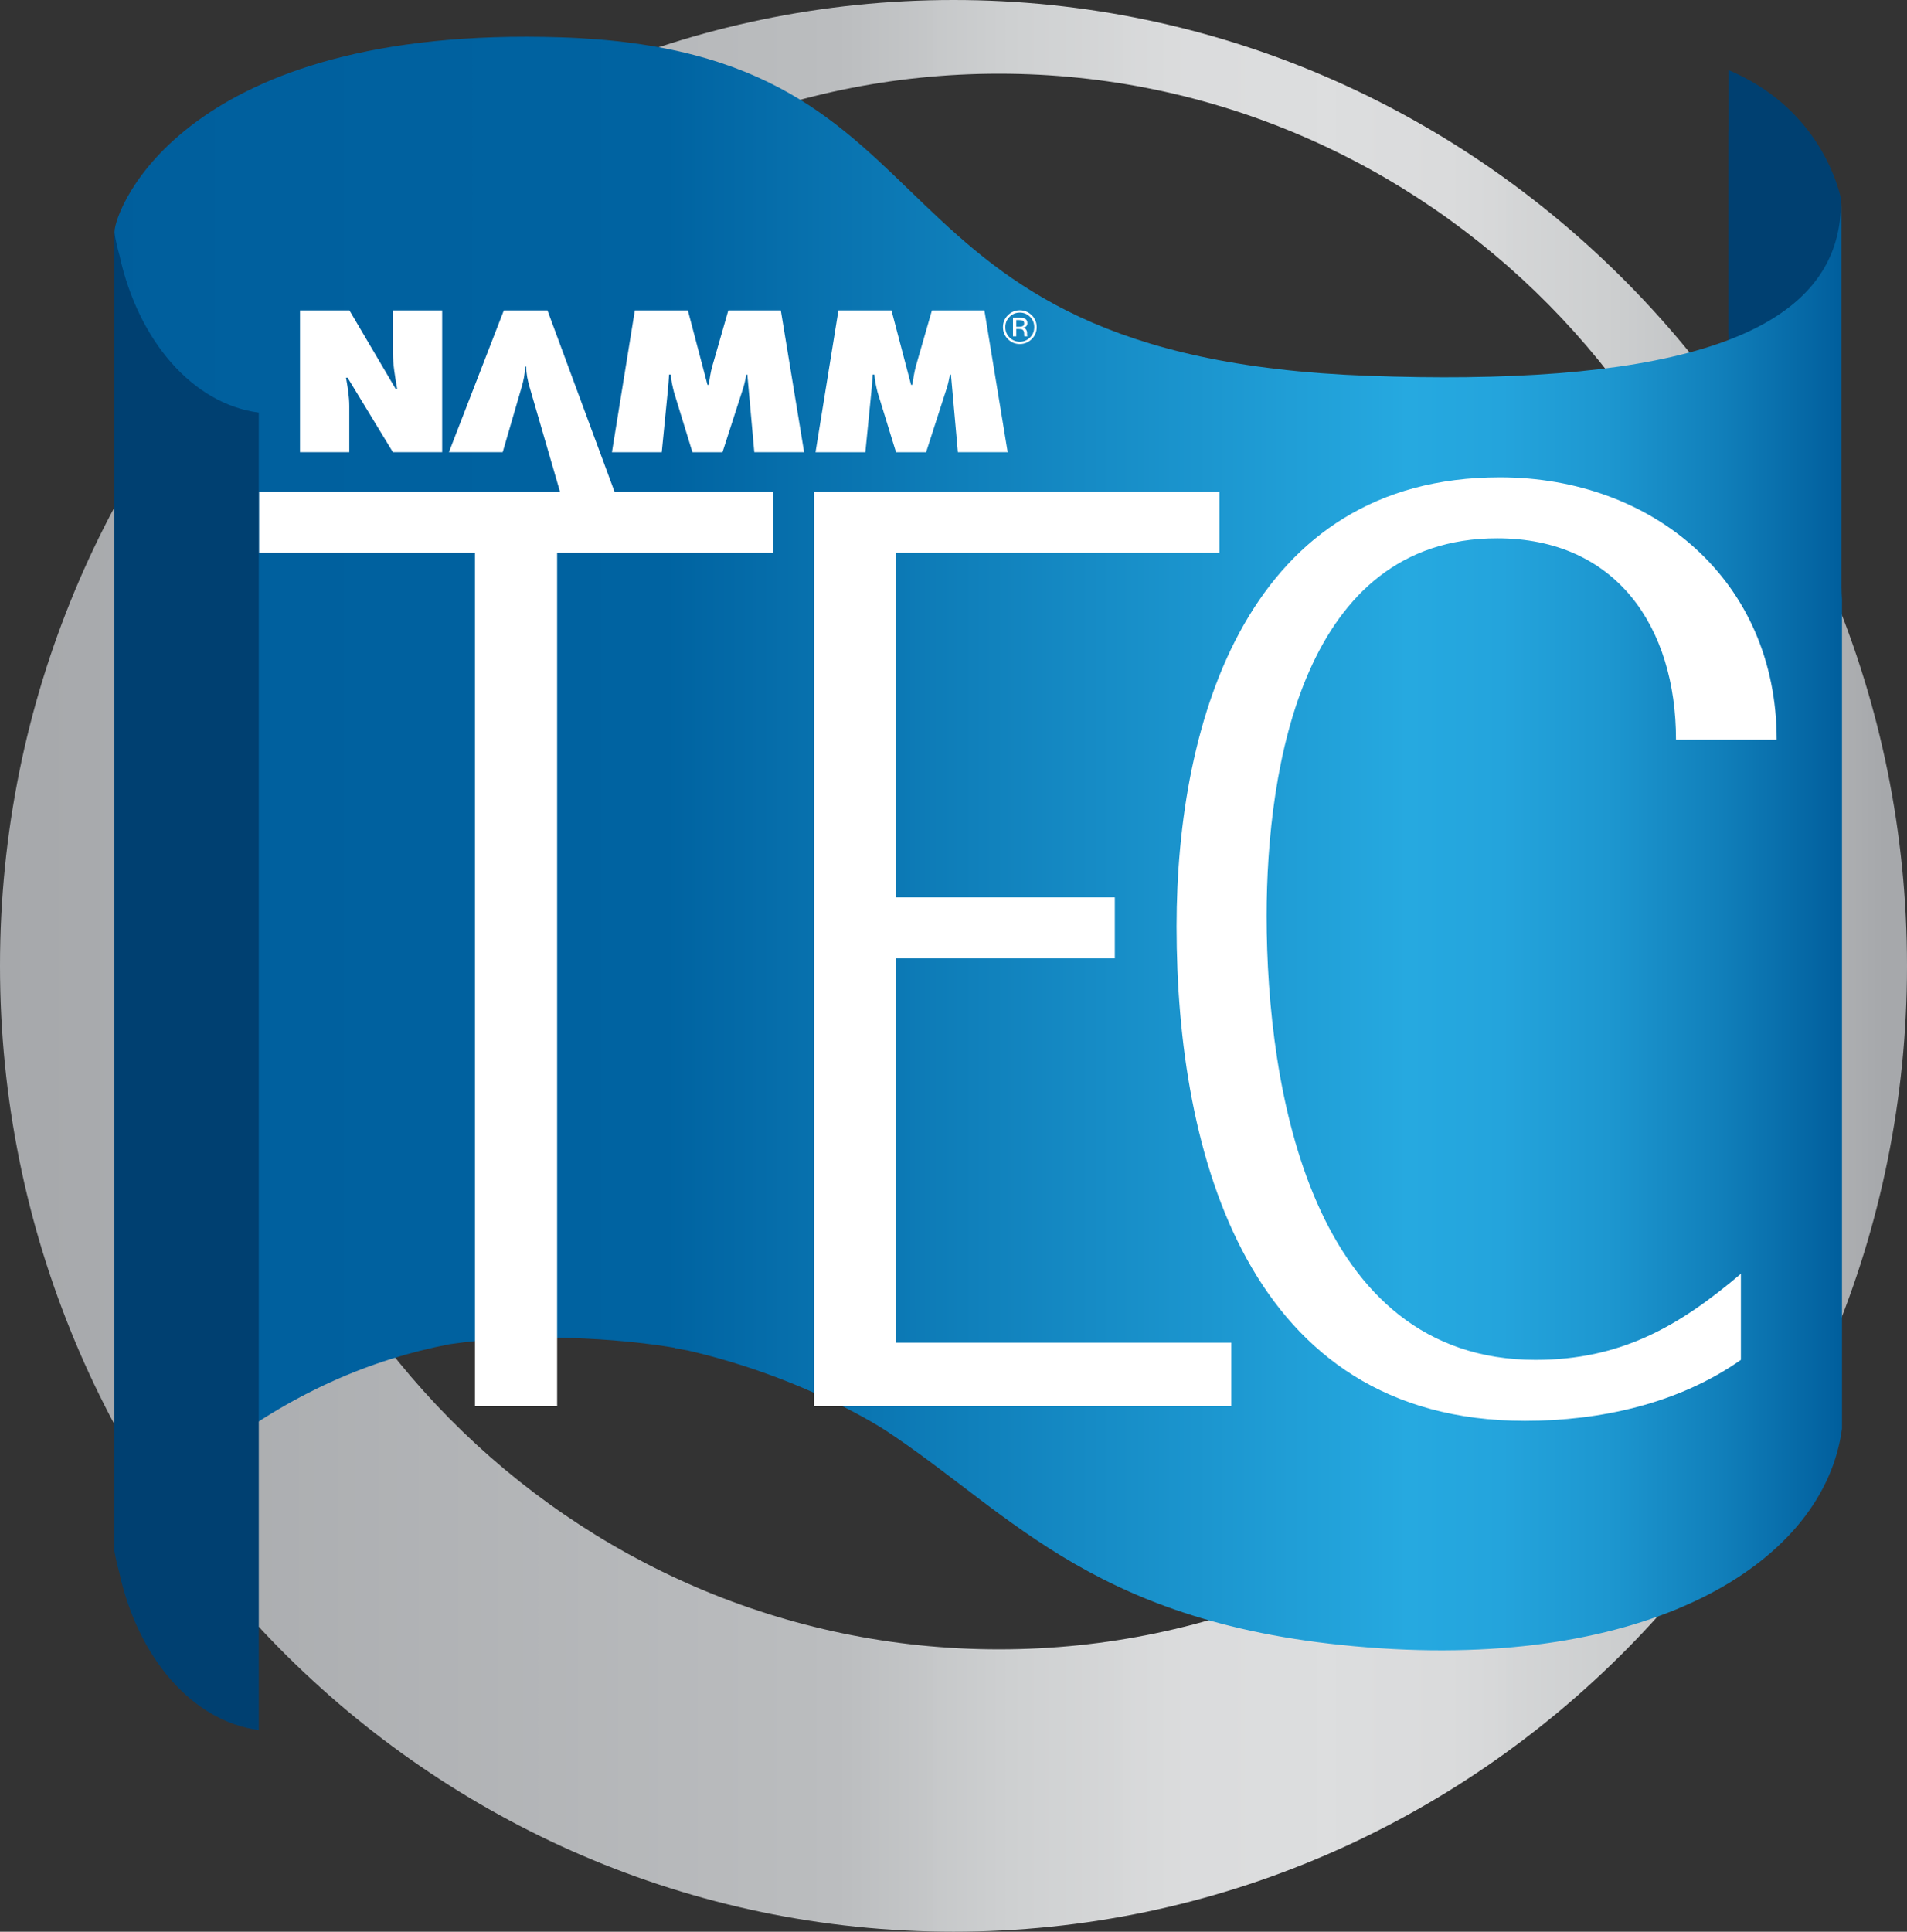 <?xml version="1.0" encoding="utf-8"?>
<!-- Generator: Adobe Illustrator 16.0.4, SVG Export Plug-In . SVG Version: 6.00 Build 0)  -->
<svg version="1.2" baseProfile="tiny" id="Layer_1" xmlns="http://www.w3.org/2000/svg" xmlns:xlink="http://www.w3.org/1999/xlink"
	 x="0px" y="0px" width="168.507px" height="170.64px" viewBox="0 0 168.507 170.64" xml:space="preserve">
<rect x="0" y="0" width="168.507" height="170.64" fill="#333333" stroke="none"/>
<g>
	<linearGradient id="SVGID_1_" gradientUnits="userSpaceOnUse" x1="0" y1="85.32" x2="168.507" y2="85.32">
		<stop  offset="0" style="stop-color:#A6A8AB"/>
		<stop  offset="0.439" style="stop-color:#BBBDBF"/>
		<stop  offset="0.531" style="stop-color:#D1D3D4;stop-opacity:0.982"/>
		<stop  offset="0.622" style="stop-color:#E1E2E3;stop-opacity:0.964"/>
		<stop  offset="0.696" style="stop-color:#E6E7E8;stop-opacity:0.95"/>
		<stop  offset="0.76" style="stop-color:#E0E1E2;stop-opacity:0.964"/>
		<stop  offset="0.845" style="stop-color:#CFD1D2;stop-opacity:0.983"/>
		<stop  offset="0.918" style="stop-color:#BBBDBF"/>
		<stop  offset="0.988" style="stop-color:#A6A8AB"/>
	</linearGradient>
	<path fill="url(#SVGID_1_)" d="M19.545,76.103c0-38.371,30.832-69.594,68.729-69.594c37.892,0,68.72,31.223,68.72,69.594
		c0,38.377-30.828,69.592-68.72,69.592C50.377,145.695,19.545,114.48,19.545,76.103 M0,85.319c0,47.045,37.792,85.321,84.255,85.321
		c46.455,0,84.252-38.276,84.252-85.321C168.507,38.273,130.71,0,84.255,0C37.792,0,0,38.273,0,85.319"/>
	<path fill="#004071" d="M152.725,34.924V11.587c7.688,3.229,9.573,9.827,9.891,11.153c0.073,0.283,0.093,1.262,0.093,2.779
		C162.069,29.507,158.838,32.658,152.725,34.924"/>
	<path fill="#004071" d="M152.725,29.524V6.185c7.694,3.231,9.58,9.827,9.9,11.154c0.071,0.284,0.093,1.264,0.093,2.782
		C162.079,24.106,158.843,27.257,152.725,29.524"/>
	<path fill="#231F20" d="M162.578,43.51v-1.019c0,0.526-0.039,1.036-0.099,1.533c-0.479,4.048-2.898,7.244-7.479,9.546
		c-5.399,2.708-13.776,4.169-25.469,4.306c-2.696,0.032-5.565-0.007-8.616-0.118C74.679,56.086,86.5,29.062,49.766,27.857
		C16.549,26.766,10.391,43.05,10.388,45.048c-0.006,0.718,0.012,8.219,0.035,17.417v51.038c0,0,2.062,4.94,8.096,8.363v-17.493
		c0.022-0.017,0.043-0.032,0.064-0.051l-0.01,0.105c7.087-4.519,14.3-6.919,21.142-7.976c3.205-0.371,6.757-0.541,10.697-0.438
		c3.407,0.086,6.453,0.33,9.216,0.702c-0.012,0.007-0.023,0.013-0.035,0.017c0,0,0.515,0.073,1.189,0.18
		c10.383,1.935,17.34,5.651,17.34,5.651h0.003c11.417,6.039,18.709,14.229,43.774,15.564c24.158,1.283,39.164-6.188,40.729-15.654
		v-2.25V69.443v-8.28v-3.213V42.476C162.628,42.831,162.607,43.172,162.578,43.51z"/>
	<linearGradient id="SVGID_2_" gradientUnits="userSpaceOnUse" x1="10.121" y1="74.516" x2="162.761" y2="74.516">
		<stop  offset="0" style="stop-color:#005E9C"/>
		<stop  offset="0.021" style="stop-color:#005F9D"/>
		<stop  offset="0.319" style="stop-color:#0063A1"/>
		<stop  offset="0.749" style="stop-color:#26A9E0"/>
		<stop  offset="0.803" style="stop-color:#24A4DC"/>
		<stop  offset="0.864" style="stop-color:#1D97D0"/>
		<stop  offset="0.928" style="stop-color:#1180BB"/>
		<stop  offset="0.994" style="stop-color:#02619F"/>
		<stop  offset="1" style="stop-color:#005E9C"/>
	</linearGradient>
	<path fill="url(#SVGID_2_)" d="M162.72,52.94v-2.501v-3.981v-1.575v-8.281v-3.212v-6.107v-9.363c0,0.352-0.021,0.695-0.049,1.033
		v-1.019c0.002,0.526-0.041,1.033-0.098,1.533c-0.479,4.047-2.908,7.245-7.5,9.545c-5.408,2.708-13.809,4.167-25.527,4.307
		c-2.702,0.032-5.58-0.009-8.638-0.12C74.564,31.529,86.412,4.504,49.593,3.298C16.297,2.206,10.126,18.491,10.121,20.49
		c-0.002,0.5,0.005,4.324,0.018,9.72c-0.012,0.1-0.018,0.188-0.018,0.261c-0.003,0.889,0.012,10.188,0.035,21.586v36.889v26.372
		c0,0,0.087,0.252,0.267,0.676v16.531c0.863,0.234,1.705,0.795,2.444,1.61c1.671,1.843,3.602,3.478,5.659,4.663v-10.24
		c0.022-0.02,0.045-0.041,0.065-0.061l-0.013,0.129c7.097-5.598,14.313-8.576,21.164-9.886c3.206-0.462,6.762-0.675,10.708-0.544
		c3.405,0.11,6.455,0.411,9.221,0.871c-0.013,0.007-0.021,0.018-0.035,0.023c0,0,0.517,0.086,1.188,0.217
		c10.394,2.401,17.358,7.01,17.358,7.01h0.005c11.424,7.487,18.724,17.63,43.81,19.288c24.181,1.597,39.197-7.668,40.765-19.399
		V51.843C162.761,52.216,162.742,52.58,162.72,52.94z"/>
	<path fill="#FFFFFF" d="M49.228,48.839v75.383H41.97V48.839H22.889v-5.383h45.418v5.383H49.228z"/>
	<path fill="#FFFFFF" d="M148.094,65.346c0-9.951-5.268-17.794-15.804-17.794c-17.091,0-20.368,20.134-20.368,33.361
		c0,15.334,3.981,39.213,23.764,39.213c7.491,0,12.641-2.926,18.143-7.607v7.607c-5.502,3.865-12.407,5.386-19.081,5.386
		c-24.463,0-30.783-23.53-30.783-43.663c0-18.377,6.435-39.683,28.561-39.683c13.579,0,24.465,9.131,24.465,23.18H148.094z"/>
	<path fill="#004071" d="M10.541,138.907c1.636,7.522,6.462,13.152,12.326,13.918v-45.868V82.146V36.449
		c-5.853-0.765-10.672-6.382-12.306-13.888c-0.176-0.632-0.333-1.296-0.455-2.032v46.665v30.342v39.449
		C10.226,137.671,10.373,138.304,10.541,138.907z"/>
	<g>
		<path fill="#FFFFFF" d="M26.508,27.418h4.369l4.088,6.942h0.13c-0.179-1.045-0.376-2.126-0.376-3.191v-3.751h4.352v12.527h-4.352
			l-4.006-6.581h-0.137c0.152,0.867,0.288,1.676,0.288,2.508v4.073h-4.355V27.418"/>
		<path fill="#FFFFFF" d="M39.667,39.945l4.853-12.527h3.854l6.044,16.335h-4.844l-2.764-9.51c-0.181-0.615-0.314-1.229-0.314-1.86
			h-0.1c0,0.632-0.134,1.245-0.315,1.86l-1.663,5.702H39.667"/>
		<path fill="#FFFFFF" d="M56.096,27.418h4.686l1.732,6.577h0.11c0.084-0.547,0.165-1.128,0.319-1.661l1.412-4.916h4.639
			l2.06,12.527h-4.403l-0.616-6.86h-0.083c-0.085,0.414-0.168,0.845-0.299,1.245l-1.812,5.616h-2.658l-1.629-5.3
			c-0.133-0.532-0.251-1.032-0.283-1.56h-0.149c-0.032,0.495-0.068,1.012-0.12,1.508l-0.528,5.352h-4.402L56.096,27.418"/>
		<path fill="#FFFFFF" d="M74.086,27.418h4.688l1.729,6.577h0.113c0.085-0.547,0.171-1.128,0.315-1.661l1.417-4.916h4.636
			l2.057,12.527h-4.4l-0.614-6.86h-0.083c-0.083,0.414-0.166,0.845-0.299,1.245l-1.812,5.616h-2.659l-1.632-5.3
			c-0.129-0.532-0.245-1.032-0.28-1.56h-0.145c-0.035,0.495-0.073,1.012-0.121,1.508l-0.532,5.352h-4.402L74.086,27.418"/>
		<path fill="#FFFFFF" d="M89.511,29.711H89.8v-0.646h0.228c0.15,0,0.259,0.017,0.316,0.053c0.102,0.059,0.153,0.185,0.153,0.374
			v0.133l0.01,0.052c0.002,0.007,0.002,0.012,0.005,0.016c0,0.007,0.002,0.011,0.002,0.019h0.268l-0.007-0.022
			c-0.007-0.012-0.014-0.042-0.014-0.084c0-0.042-0.006-0.081-0.006-0.121v-0.12c0-0.084-0.03-0.167-0.089-0.255
			c-0.06-0.084-0.152-0.14-0.28-0.16c0.1-0.017,0.176-0.042,0.239-0.079c0.1-0.07,0.156-0.176,0.156-0.32
			c0-0.209-0.085-0.345-0.254-0.417c-0.094-0.037-0.241-0.058-0.447-0.058h-0.569V29.711L89.511,29.711z M90.333,28.827
			c-0.061,0.025-0.155,0.039-0.272,0.039H89.8v-0.591h0.245c0.16,0,0.272,0.018,0.348,0.061c0.067,0.039,0.104,0.117,0.104,0.238
			C90.498,28.697,90.445,28.784,90.333,28.827L90.333,28.827z M91.166,27.846c-0.294-0.289-0.645-0.436-1.055-0.436
			c-0.411,0-0.756,0.146-1.049,0.436c-0.292,0.292-0.437,0.643-0.437,1.051c0,0.413,0.145,0.767,0.436,1.057
			c0.285,0.29,0.636,0.438,1.05,0.438c0.41,0,0.761-0.148,1.055-0.438c0.294-0.293,0.437-0.644,0.437-1.057
			C91.602,28.487,91.459,28.133,91.166,27.846L91.166,27.846z M91.019,27.99c0.249,0.25,0.37,0.555,0.37,0.908
			c0,0.36-0.121,0.661-0.37,0.912c-0.251,0.249-0.553,0.378-0.908,0.378c-0.354,0-0.653-0.129-0.909-0.378
			c-0.244-0.251-0.368-0.552-0.368-0.912c0-0.353,0.124-0.658,0.373-0.908c0.251-0.251,0.55-0.378,0.904-0.378
			C90.464,27.612,90.768,27.738,91.019,27.99"/>
	</g>
	<polygon fill="#FFFFFF" points="79.187,84.659 98.507,84.659 98.507,79.273 79.187,79.273 79.187,48.839 107.748,48.839 
		107.748,43.456 71.93,43.456 71.93,124.222 108.802,124.222 108.802,118.607 79.187,118.607 	"/>
</g>
<g>
</g>
<g>
</g>
<g>
</g>
<g>
</g>
<g>
</g>
<g>
</g>
<g>
</g>
<g>
</g>
<g>
</g>
<g>
</g>
<g>
</g>
<g>
</g>
<g>
</g>
<g>
</g>
<g>
</g>
</svg>
